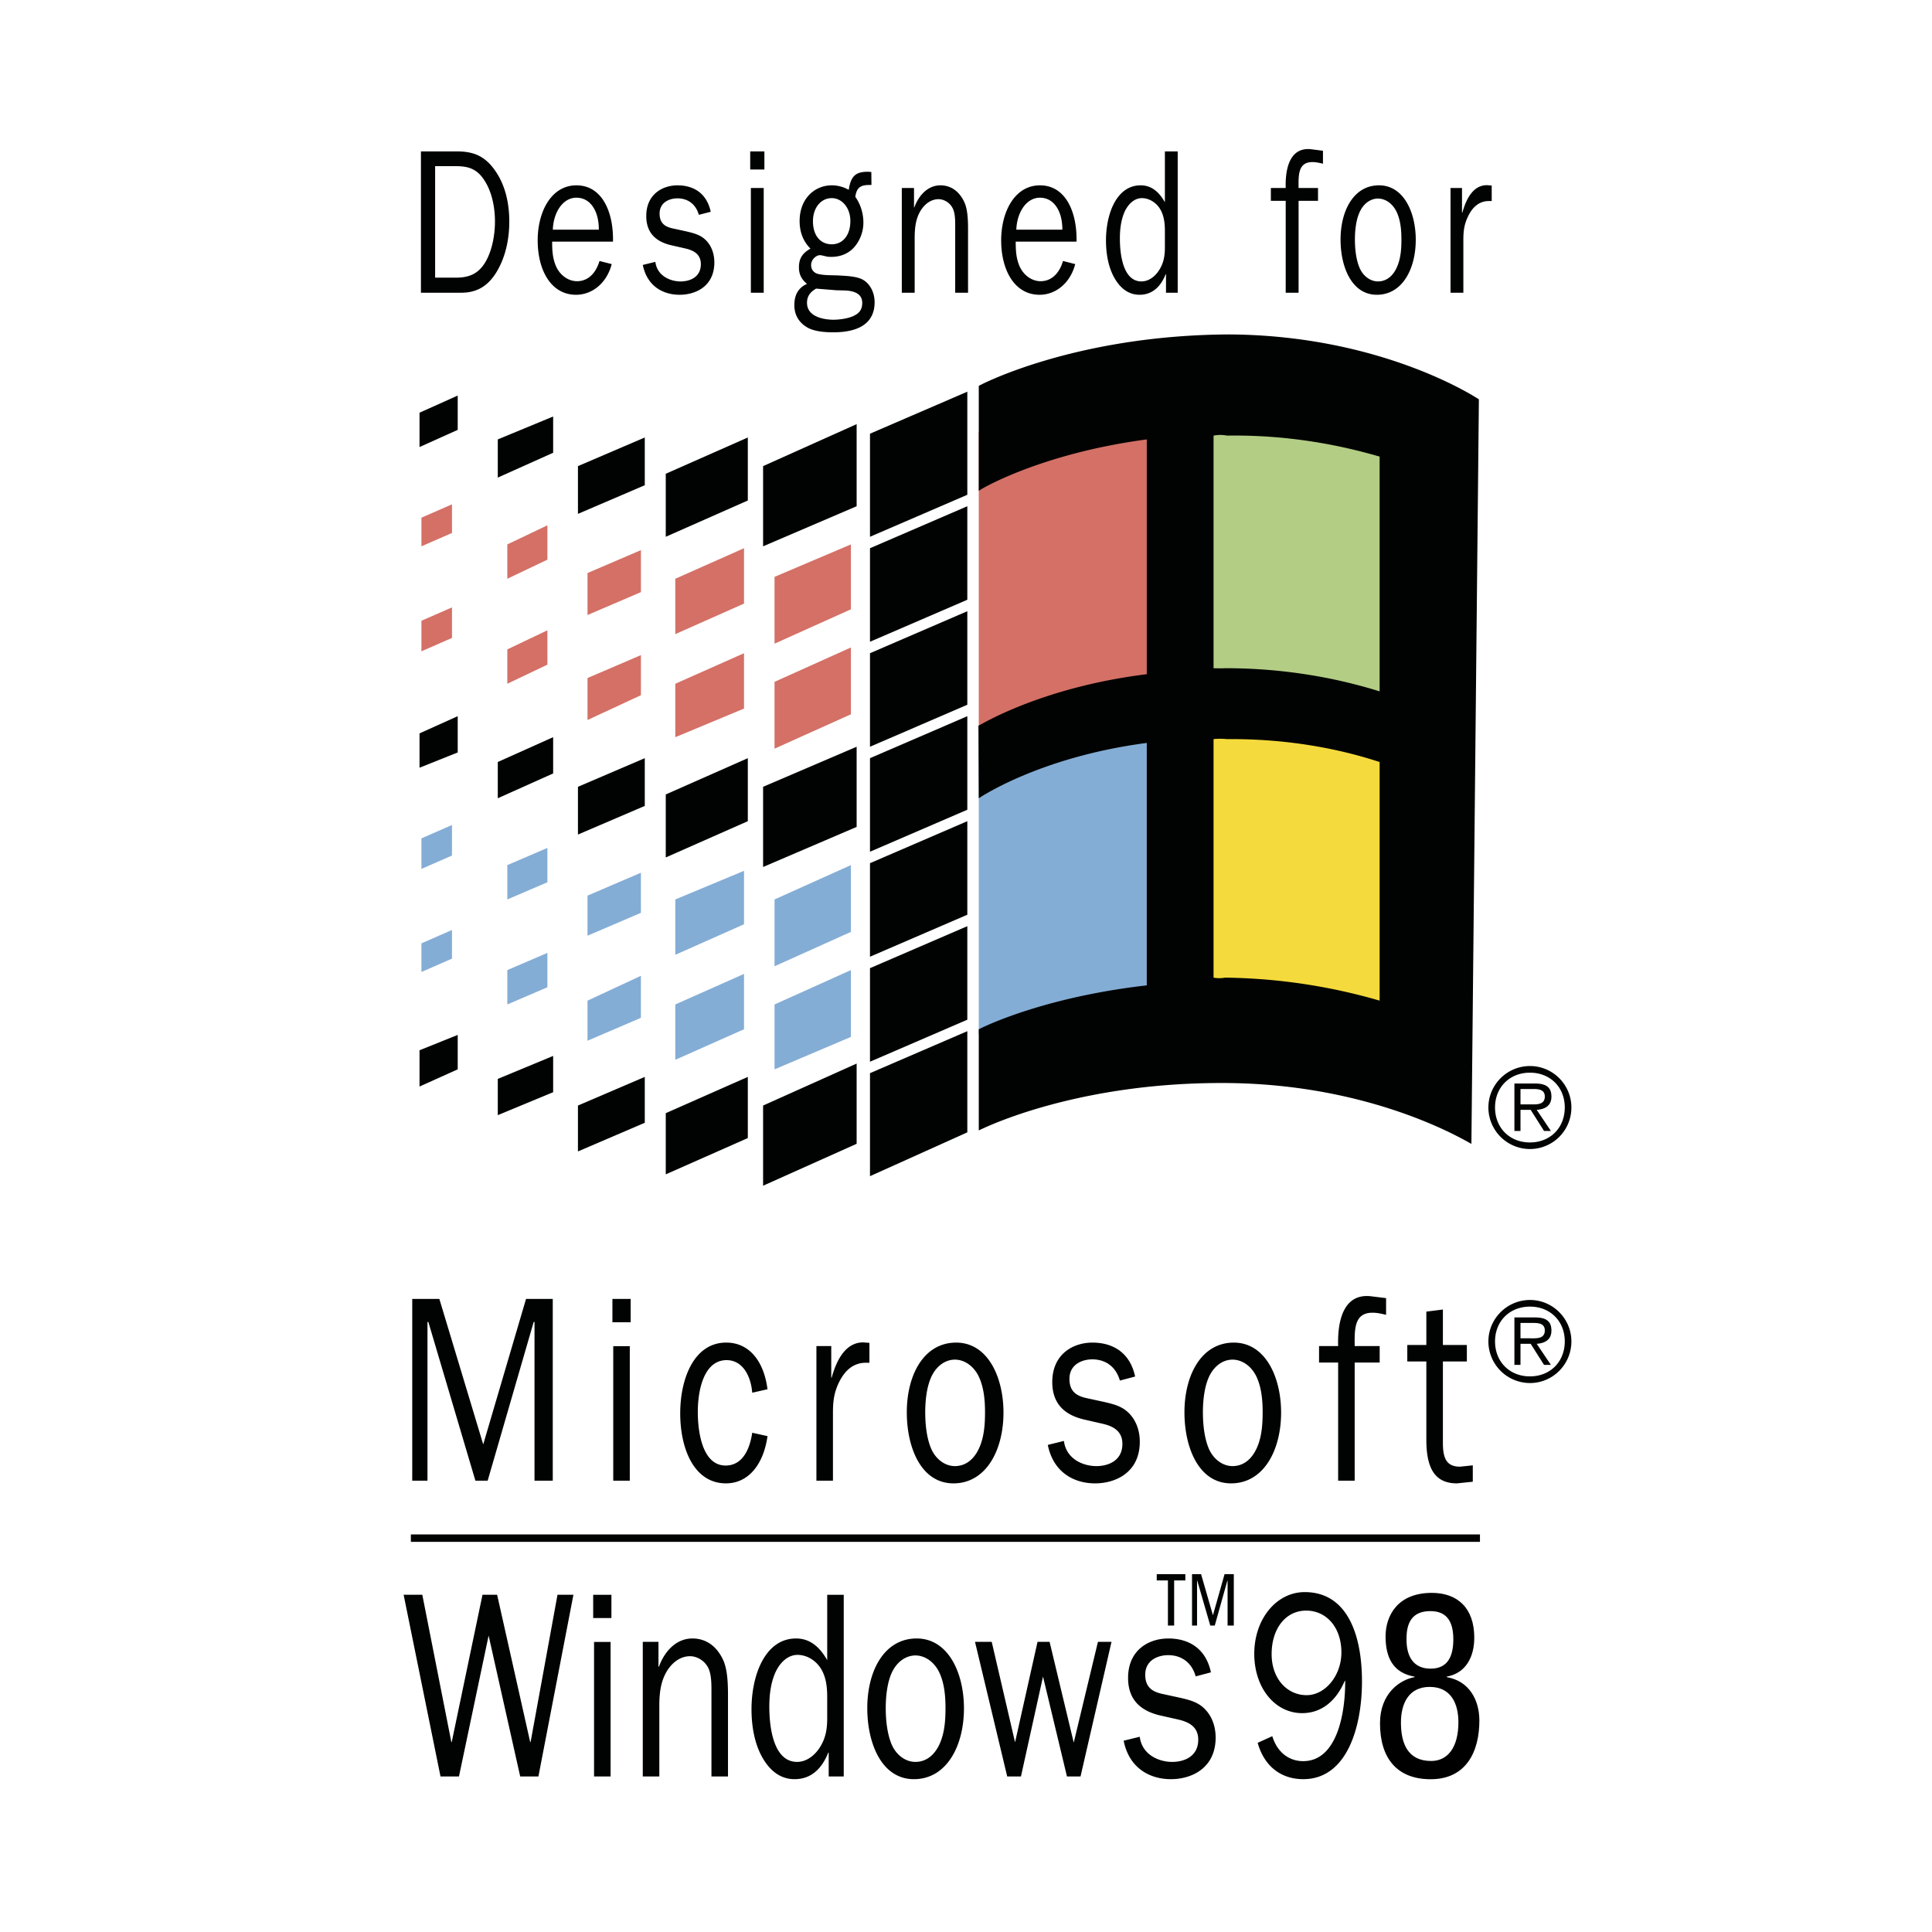 <svg xmlns="http://www.w3.org/2000/svg" width="2500" height="2500" viewBox="0 0 192.756 192.756"><path fill-rule="evenodd" clip-rule="evenodd" fill="#fff" fill-opacity="0" d="M0 0h192.756v192.756H0V0z"/><path fill-rule="evenodd" clip-rule="evenodd" fill="#000301" d="M42.649 131.893h.088l4.694 15.834h1.224l4.59-15.834h.083v15.834h1.821v-18.135h-2.666l-4.272 14.517-4.377-14.517h-2.705v18.135h1.52v-15.834zM61.184 147.727h1.65v-13.422h-1.65v13.422zm-.083-15.807h1.82v-2.328h-1.82v2.328zM75.051 142.945c-.275 1.818-1.055 3.271-2.661 3.271-2.243 0-2.77-3.166-2.77-5.34 0-2.242.631-5.176 2.874-5.176 1.543 0 2.409 1.48 2.557 3.252l1.523-.346c-.356-2.773-1.799-4.656-4.123-4.656-3.193 0-4.586 3.568-4.586 7.061 0 3.52 1.372 6.984 4.563 6.984 2.308 0 3.767-1.982 4.146-4.713l-1.523-.337zM81.454 134.297v13.43h1.65v-6.764c0-1.059.083-1.904.527-2.885.614-1.348 1.503-2.117 2.771-2.117h.341v-1.982l-.616-.049c-1.733 0-2.644 1.693-3.15 3.514h-.042v-3.146h-1.481v-.001zM95.124 147.996c3.257 0 4.994-3.309 4.994-7.062 0-3.541-1.566-6.982-4.719-6.982-3.235 0-4.927 3.23-4.927 6.955 0 3.54 1.437 7.089 4.652 7.089zm.147-1.723c-.972 0-1.881-.662-2.347-1.693-.467-1.057-.613-2.453-.613-3.674 0-1.086.125-2.377.531-3.357.466-1.164 1.393-1.898 2.43-1.898.931 0 1.818.607 2.328 1.58.549 1.086.676 2.406.676 3.676 0 1.164-.084 2.377-.529 3.436-.509 1.218-1.373 1.93-2.476 1.93zM104.539 144.158c.551 2.75 2.625 3.838 4.711 3.838 2.096 0 4.467-1.115 4.467-4.156 0-1.213-.445-2.328-1.291-3.039-.656-.557-1.461-.74-2.244-.924l-1.562-.34c-.951-.189-1.922-.508-1.922-1.961 0-1.48 1.309-1.953 2.279-1.953 1.227 0 2.326.635 2.754 2.117l1.52-.404c-.529-2.482-2.328-3.385-4.254-3.385-1.959 0-4.012 1.164-4.012 3.943 0 2.377 1.498 3.33 3.148 3.725l1.754.402c.934.203 2.094.605 2.094 2.031 0 1.721-1.457 2.221-2.6 2.221-1.293 0-3.004-.684-3.234-2.512l-1.608.397zM122.822 147.996c3.258 0 4.994-3.309 4.994-7.062 0-3.541-1.566-6.982-4.719-6.982-3.23 0-4.924 3.23-4.924 6.955.001 3.54 1.436 7.089 4.649 7.089zm.149-1.723c-.971 0-1.881-.662-2.346-1.693-.463-1.057-.611-2.453-.611-3.674 0-1.086.127-2.377.529-3.357.467-1.164 1.391-1.898 2.428-1.898.93 0 1.82.607 2.328 1.58.549 1.086.676 2.406.676 3.676 0 1.164-.084 2.377-.529 3.436-.508 1.218-1.372 1.93-2.475 1.93zM137.652 134.297h-2.494c-.021-1.693-.045-3.328 1.777-3.328.467 0 .91.105 1.355.211v-1.666l-1.482-.182c-2.605-.318-3.385 2.137-3.301 4.965h-1.904v1.645h1.904v11.785h1.65v-11.785h2.494v-1.645h.001zM146.941 146.197l-1.266.133c-1.354 0-1.717-.824-1.717-2.383v-8.113h2.391v-1.643h-2.391v-3.541l-1.652.211v3.33h-1.9v1.643h1.9v7.773c0 2.666.703 4.389 3.051 4.389l1.584-.164v-1.635zM57.211 159.111h-1.589l-2.684 14.692h-.042l-3.297-14.692h-1.46l-3.069 14.692h-.04l-2.896-14.692h-1.863l3.679 18.127h1.842l2.958-14.056 3.151 14.056h1.818l3.492-18.127zM59.269 177.238h1.65v-13.422h-1.65v13.422zm-.087-15.806h1.82v-2.32h-1.82v2.32zM65.695 163.809H64.13v13.43h1.651v-7.031c0-1.348.148-2.561.845-3.619.571-.846 1.354-1.348 2.222-1.348.697 0 1.479.445 1.837 1.213.318.691.296 1.693.296 2.484v8.301h1.651v-7.428c0-1.318.039-3.117-.51-4.252-.675-1.404-1.755-2.088-3.043-2.088-1.525 0-2.728 1.156-3.341 2.82h-.042v-2.482h-.001zM82.531 171.428c0 1-.127 1.875-.637 2.75-.548.945-1.417 1.607-2.368 1.607-2.306 0-2.771-3.307-2.771-5.494 0-1.221.148-2.434.635-3.492.466-.979 1.247-1.691 2.178-1.691.933 0 1.882.557 2.412 1.502.445.797.55 1.75.55 2.674v2.144h.001zm0-5.793c-.764-1.346-1.735-2.164-3.11-2.164-3.109 0-4.443 3.695-4.443 7.053 0 1.637.279 3.336 1.02 4.705.779 1.432 1.858 2.279 3.274 2.279 1.585 0 2.688-.953 3.363-2.646h.044v2.377h1.501v-18.127h-1.649v6.523zM91.184 177.508c3.254 0 4.99-3.309 4.99-7.061 0-3.541-1.567-6.977-4.716-6.977-3.236 0-4.929 3.223-4.929 6.947 0 3.542 1.44 7.091 4.655 7.091zm.147-1.723c-.974 0-1.885-.662-2.348-1.691-.465-1.059-.613-2.455-.613-3.676 0-1.08.127-2.377.527-3.357.466-1.156 1.399-1.896 2.434-1.896.929 0 1.817.605 2.326 1.58.55 1.086.675 2.404.675 3.674 0 1.164-.083 2.385-.528 3.441-.507 1.214-1.375 1.925-2.473 1.925zM110.895 163.809h-1.354l-2.414 10.05-2.408-10.05h-1.205l-2.241 10.023-2.328-10.023h-1.668l3.213 13.429h1.371l2.201-9.965 2.389 9.965h1.354l3.09-13.429zM112.107 173.67c.547 2.75 2.617 3.838 4.713 3.838 2.094 0 4.465-1.115 4.465-4.156 0-1.213-.445-2.32-1.291-3.039-.656-.557-1.461-.74-2.244-.924l-1.564-.34c-.949-.189-1.926-.506-1.926-1.959 0-1.482 1.311-1.955 2.287-1.955 1.225 0 2.326.635 2.748 2.117l1.52-.402c-.525-2.484-2.322-3.379-4.248-3.379-1.965 0-4.018 1.156-4.018 3.936 0 2.385 1.502 3.33 3.148 3.732l1.758.395c.93.211 2.094.605 2.094 2.031 0 1.721-1.459 2.221-2.602 2.221-1.287 0-3.006-.684-3.234-2.51l-1.606.394zM125.477 173.881c.699 2.482 2.473 3.627 4.547 3.627 4.359 0 5.861-5.186 5.861-9.756 0-4.605-1.439-8.908-5.713-8.908-2.814 0-5.033 2.674-5.033 6.156 0 3.387 2.049 5.92 4.779 5.92 1.904 0 3.383-1.186 4.25-3.225h.041c.025 3.309-.842 8.014-4.186 8.014-1.396 0-2.582-.848-3.086-2.49l-1.46.662zm4.884-4.754c-1.922 0-3.49-1.615-3.49-4.098 0-2.512 1.375-4.338 3.449-4.338 2.01 0 3.512 1.664 3.512 4.176 0 2.299-1.607 4.26-3.471 4.26zM41.997 29.205h4.029c1.547 0 2.716-.656 3.619-2.244.806-1.417 1.167-3.124 1.167-4.852 0-1.827-.393-3.598-1.365-5.015-1.068-1.58-2.268-1.989-3.88-1.989h-3.57v14.1zm1.416-1.502V16.579h2.072c1.185 0 2.088.226 2.86 1.439.741 1.156 1.037 2.659 1.037 4.091 0 1.276-.264 2.737-.823 3.801-.737 1.425-1.774 1.792-3.073 1.792h-2.073v.001zM59.812 26.038c-.365 1.234-1.153 2.018-2.239 2.018-.871 0-1.744-.6-2.139-1.587-.311-.776-.346-1.538-.346-2.363h6.07c.064-2.899-1.049-5.615-3.65-5.615-2.499 0-3.863 2.61-3.863 5.495 0 2.92 1.296 5.424 3.83 5.424 1.598 0 3.06-1.15 3.555-3.061l-1.218-.311zm-4.655-3.124c.046-1.644.952-3.189 2.351-3.189 1.481 0 2.253 1.46 2.236 3.189h-4.587zM64.134 26.433c.427 2.137 2.041 2.977 3.667 2.977 1.627 0 3.47-.86 3.47-3.23 0-.938-.344-1.806-1-2.356-.513-.437-1.139-.578-1.746-.726l-1.217-.268c-.741-.141-1.499-.388-1.499-1.517 0-1.156 1.023-1.523 1.778-1.523.954 0 1.809.494 2.137 1.643l1.185-.303c-.411-1.932-1.81-2.638-3.305-2.638-1.531 0-3.126.91-3.126 3.062 0 1.855 1.169 2.596 2.451 2.906l1.365.311c.724.162 1.63.473 1.63 1.58 0 1.333-1.134 1.729-2.022 1.729-1.004 0-2.337-.536-2.517-1.954l-1.251.307zM74.914 29.205h1.282V18.758h-1.282v10.447zm-.066-12.295h1.416v-1.805h-1.416v1.805zM84.679 18.942a3.417 3.417 0 0 0-1.693-.452c-1.681 0-3.208 1.298-3.208 3.562 0 1.128.375 2.053 1.083 2.751-.675.395-1.151.846-1.151 1.875 0 .776.327 1.249.806 1.644-.789.346-1.265 1.023-1.265 2.116 0 1.149.624 1.891 1.43 2.307.723.345 1.678.409 2.453.409 1.61 0 4.126-.353 4.126-3.005 0-1.022-.508-1.932-1.281-2.299-.66-.31-1.73-.332-2.452-.374-.592-.021-1.398 0-1.977-.163-.36-.127-.624-.395-.624-.882 0-.536.495-.973.888-.973.148 0 .413.085.544.105.196.064.394.064.593.064.754 0 1.513-.226 2.12-.804.626-.614 1.07-1.58 1.07-2.61 0-.945-.296-1.869-.805-2.567.13-1.094.721-1.192 1.479-1.192h.131l-.014-1.297-.328-.022c-1.137.001-1.711.332-1.925 1.807zm-1.693 5.431c-1.139 0-1.877-.881-1.877-2.299 0-1.34.79-2.307 1.877-2.307 1.017 0 1.855.966 1.855 2.285 0 1.397-.74 2.321-1.855 2.321zm1.263 4.606c.644.021 1.777.162 1.777 1.234 0 .635-.265.988-.723 1.234-.559.324-1.53.452-2.155.452-.856 0-2.632-.247-2.632-1.686 0-.74.411-1.129.906-1.417l2.006.162.821.021zM91.191 18.758h-1.218v10.447h1.284v-5.466c0-1.051.115-1.997.656-2.822.444-.656 1.051-1.044 1.726-1.044.542 0 1.152.346 1.43.946.251.536.231 1.312.231 1.933v6.454h1.282v-5.777c0-1.03.037-2.427-.393-3.308-.527-1.093-1.365-1.63-2.369-1.63-1.185 0-2.121.91-2.598 2.201h-.031v-1.934zM106.055 26.038c-.359 1.234-1.148 2.018-2.234 2.018-.875 0-1.742-.6-2.139-1.587-.312-.776-.344-1.538-.344-2.363h6.068c.066-2.899-1.055-5.615-3.65-5.615-2.504 0-3.869 2.61-3.869 5.495 0 2.92 1.303 5.424 3.834 5.424 1.594 0 3.061-1.15 3.553-3.061l-1.219-.311zm-4.655-3.124c.049-1.644.953-3.189 2.355-3.189 1.475 0 2.25 1.46 2.236 3.189H101.4zM116.221 24.683c0 .776-.1 1.46-.494 2.138-.432.741-1.104 1.256-1.846 1.256-1.791 0-2.15-2.568-2.15-4.282 0-.945.117-1.89.49-2.708.367-.762.973-1.319 1.699-1.319.721 0 1.461.431 1.873 1.171.342.614.428 1.354.428 2.081v1.663zm0-4.507c-.594-1.044-1.348-1.686-2.42-1.686-2.42 0-3.457 2.878-3.457 5.495 0 1.27.215 2.589.795 3.661.605 1.107 1.449 1.763 2.549 1.763 1.23 0 2.088-.74 2.613-2.052h.031v1.848h1.168v-14.1h-1.279v5.071zM131.498 18.758h-1.939c-.018-1.312-.037-2.588 1.381-2.588.361 0 .707.084 1.053.162v-1.291l-1.154-.148c-2.021-.24-2.627 1.664-2.564 3.865h-1.48v1.277h1.48v9.17h1.285v-9.17h1.939v-1.277h-.001zM137.367 29.409c2.535 0 3.883-2.567 3.883-5.488 0-2.757-1.217-5.431-3.666-5.431-2.518 0-3.836 2.511-3.836 5.411 0 2.75 1.121 5.508 3.619 5.508zm.115-1.332c-.754 0-1.463-.515-1.822-1.319-.361-.818-.48-1.911-.48-2.856 0-.847.098-1.849.416-2.61.359-.903 1.08-1.481 1.887-1.481.727 0 1.414.473 1.811 1.234.43.846.527 1.87.527 2.857 0 .903-.066 1.848-.416 2.673-.391.944-1.065 1.502-1.923 1.502zM144.719 18.758v10.447H146v-5.262c0-.826.066-1.481.416-2.243.473-1.051 1.164-1.644 2.15-1.644h.262v-1.545l-.477-.036c-1.346 0-2.055 1.312-2.447 2.73h-.039v-2.448h-1.146v.001z"/><path fill-rule="evenodd" clip-rule="evenodd" fill="#b3cd85" d="M120.127 42.317h18.475v29.9h-18.475v-29.9z"/><path fill-rule="evenodd" clip-rule="evenodd" fill="#f4da3c" d="M120.127 72.789h18.475v29.9h-18.475v-29.9z"/><path fill-rule="evenodd" clip-rule="evenodd" fill="#d47066" d="M97.652 43.086h18.473v29.893H97.652V43.086z"/><path fill-rule="evenodd" clip-rule="evenodd" fill="#84add5" d="M97.652 73.55h18.473v29.704H97.652V73.55z"/><path d="M137.645 68.979c-4.059-1.269-9.279-2.313-15.422-2.313-.402.029-.775.007-1.146.007V43.46a3.422 3.422 0 0 1 1.334 0c6.059-.091 11.217.924 15.234 2.095v23.424zm0 30.855a57.612 57.612 0 0 0-15.422-2.295c-.398.072-.77.072-1.146 0V73.741a6.534 6.534 0 0 1 1.334 0c6.059-.049 11.217.966 15.234 2.285v23.808zm9.904-59.992s-9.506-6.398-24.949-6.475c-15.496.077-25.004 5.134-24.947 5.134v10.482c-.057-.071 6.104-3.731 16.762-5.142v23.425c-10.721 1.326-16.795 5.184-16.795 5.142l.033 7.236s5.992-4.112 16.762-5.522v24.189c-8.859 1.008-14.783 3.385-16.762 4.379v10.094c2.504-1.219 11.26-4.732 24.186-4.732 15.457-.027 24.963 6.158 24.963 6.066l.747-74.276zM86.799 43.27l9.711-4.19v10.284l-9.711 4.19V43.27zM86.799 107.07l9.711-4.189v10.094l-9.711 4.373V107.07zM86.799 96.594l9.711-4.189v9.333l-9.711 4.19v-9.334zM86.799 54.696l9.711-4.189v9.331l-9.711 4.19v-9.332zM86.799 75.645l9.711-4.189v9.332l-9.711 4.189v-9.332zM86.799 86.12l9.711-4.19v9.332l-9.711 4.19V86.12zM86.799 65.171l9.711-4.19v9.332l-9.711 4.19v-9.332zM76.134 46.507l9.333-4.19v8.19l-9.333 3.999v-7.999zM41.856 41.174l3.81-1.707v3.422l-3.81 1.714v-3.429zM66.423 47.269l8.187-3.619v6.285l-8.187 3.619v-6.285zM57.662 46.507l6.668-2.857v4.762l-6.668 2.857v-4.762zM49.664 43.841l5.524-2.286v3.619l-5.524 2.476v-3.809zM76.134 78.501l9.333-3.998v7.998L76.134 86.5v-7.999zM41.856 73.169l3.81-1.713v3.618l-3.81 1.523v-3.428zM66.423 79.264l8.187-3.619v6.285l-8.187 3.618v-6.284zM57.662 78.501l6.668-2.856v4.762l-6.668 2.856v-4.762zM49.664 76.026l5.524-2.476v3.618l-5.524 2.476v-3.618zM76.134 110.301l9.333-4.19v8.006l-9.333 4.182v-7.998zM41.856 104.785l3.81-1.531v3.435l-3.81 1.715v-3.619zM66.423 111.062l8.187-3.619v6.102l-8.187 3.619v-6.102zM57.662 110.301l6.668-2.858v4.578l-6.668 2.858v-4.578zM49.664 107.643l5.524-2.293v3.619l-5.524 2.291v-3.617z" fill-rule="evenodd" clip-rule="evenodd" fill="#000301"/><path fill-rule="evenodd" clip-rule="evenodd" fill="#d47066" d="M50.616 54.315l3.998-1.904v3.428l-3.998 1.904v-3.428zM77.276 57.553l7.62-3.238v6.476l-7.62 3.428v-6.666zM67.374 57.743l6.857-3.047v5.523l-6.857 3.047v-5.523zM58.616 57.172l5.329-2.285v4.19l-5.329 2.284v-4.189zM42.046 51.649l3.049-1.333v2.857l-3.049 1.333v-2.857zM50.616 64.79l3.998-1.905v3.428l-3.998 1.905V64.79zM77.276 68.027l7.62-3.428v6.666l-7.62 3.428v-6.666zM67.374 68.218l6.857-3.047v5.523l-6.857 2.856v-5.332zM58.616 67.647l5.329-2.286v3.999l-5.329 2.476v-4.189zM42.046 61.933l3.049-1.333v3.047l-3.049 1.333v-3.047z"/><path fill-rule="evenodd" clip-rule="evenodd" fill="#84add5" d="M50.616 86.31l3.998-1.714v3.428l-3.998 1.714V86.31zM77.276 89.738l7.62-3.428v6.666l-7.62 3.428v-6.666zM67.374 89.738l6.857-2.856v5.332l-6.857 3.047v-5.523zM58.616 89.357l5.329-2.285v4l-5.329 2.284v-3.999zM42.046 83.644l3.049-1.333v3.046l-3.049 1.334v-3.047zM50.616 96.785l3.998-1.715v3.43l-3.998 1.715v-3.43zM77.276 100.215l7.62-3.43v6.668l-7.62 3.236v-6.474zM67.374 100.215l6.857-3.049v5.523l-6.857 3.047v-5.521zM58.616 99.834l5.329-2.479v4.192l-5.329 2.287v-4zM42.046 94.119l3.049-1.334v2.857l-3.049 1.333v-2.856z"/><path d="M152.645 137.986c2.285 0 4.133-1.863 4.133-4.154 0-2.264-1.848-4.133-4.133-4.133s-4.148 1.869-4.148 4.133a4.156 4.156 0 0 0 4.148 4.154zm0-.664c-2.025 0-3.484-1.453-3.484-3.49 0-2.018 1.459-3.471 3.484-3.471 2.018 0 3.473 1.453 3.473 3.471-.001 2.037-1.456 3.49-3.473 3.49zm-.946-3.25h1.016l1.334 2.102h.684l-1.414-2.102c.828-.064 1.467-.402 1.467-1.32 0-.846-.42-1.311-1.65-1.311h-2.043v4.732h.607v-2.101h-.001zm0-.551v-1.531H153c.574 0 1.125.092 1.125.748 0 .896-.924.783-1.586.783h-.84zM117.145 162.18v-4.5h1.117v-.627h-2.855v.627h1.117v4.5h.621zm2.687-5.127h-.904v5.127h.502v-4.479h.021l1.297 4.479h.451l1.256-4.479h.021v4.479h.621v-5.127h-.922l-1.16 4.104-1.183-4.104z" fill-rule="evenodd" clip-rule="evenodd" fill="#000301"/><path fill="none" stroke="#000301" stroke-width=".74" stroke-miterlimit="2.613" d="M40.992 153.461h106.664"/><path d="M152.645 114.639a4.137 4.137 0 0 0 4.133-4.146c0-2.271-1.848-4.135-4.133-4.135s-4.148 1.863-4.148 4.135a4.15 4.15 0 0 0 4.148 4.146zm0-.657c-2.025 0-3.484-1.453-3.484-3.49 0-2.018 1.459-3.471 3.484-3.471 2.018 0 3.473 1.453 3.473 3.471-.001 2.037-1.456 3.49-3.473 3.49zm-.946-3.252h1.016l1.334 2.104h.684l-1.414-2.104c.828-.062 1.467-.408 1.467-1.318 0-.846-.42-1.312-1.65-1.312h-2.043v4.734h.607v-2.104h-.001zm0-.548v-1.531H153c.574 0 1.125.092 1.125.748 0 .896-.924.783-1.586.783h-.84z" fill-rule="evenodd" clip-rule="evenodd" fill="#000301"/><path d="M141.133 167.279c-2.166-.367-2.895-1.939-2.895-4.006s1.191-4.352 4.615-4.352c2.555 0 4.236 1.502 4.236 4.471 0 1.848-.779 3.52-2.748 3.887v.049c2.285.389 3.256 2.336 3.256 4.332 0 3.131-1.336 5.854-4.859 5.854-3.334 0-5.055-2.066-5.055-5.586 0-2.941 1.939-4.332 3.449-4.6v-.049h.001zm1.65 8.414c1.68 0 2.723-1.383 2.723-3.865 0-1.869-.748-3.525-2.867-3.525-2.115 0-2.867 1.699-2.867 3.547-.001 2.025.634 3.843 3.011 3.843zm-.045-9.211c1.773 0 2.26-1.34 2.26-2.92 0-1.553-.486-2.822-2.285-2.822s-2.385 1.121-2.385 2.752c-.021 1.799.705 2.99 2.41 2.99z" fill-rule="evenodd" clip-rule="evenodd"/></svg>
